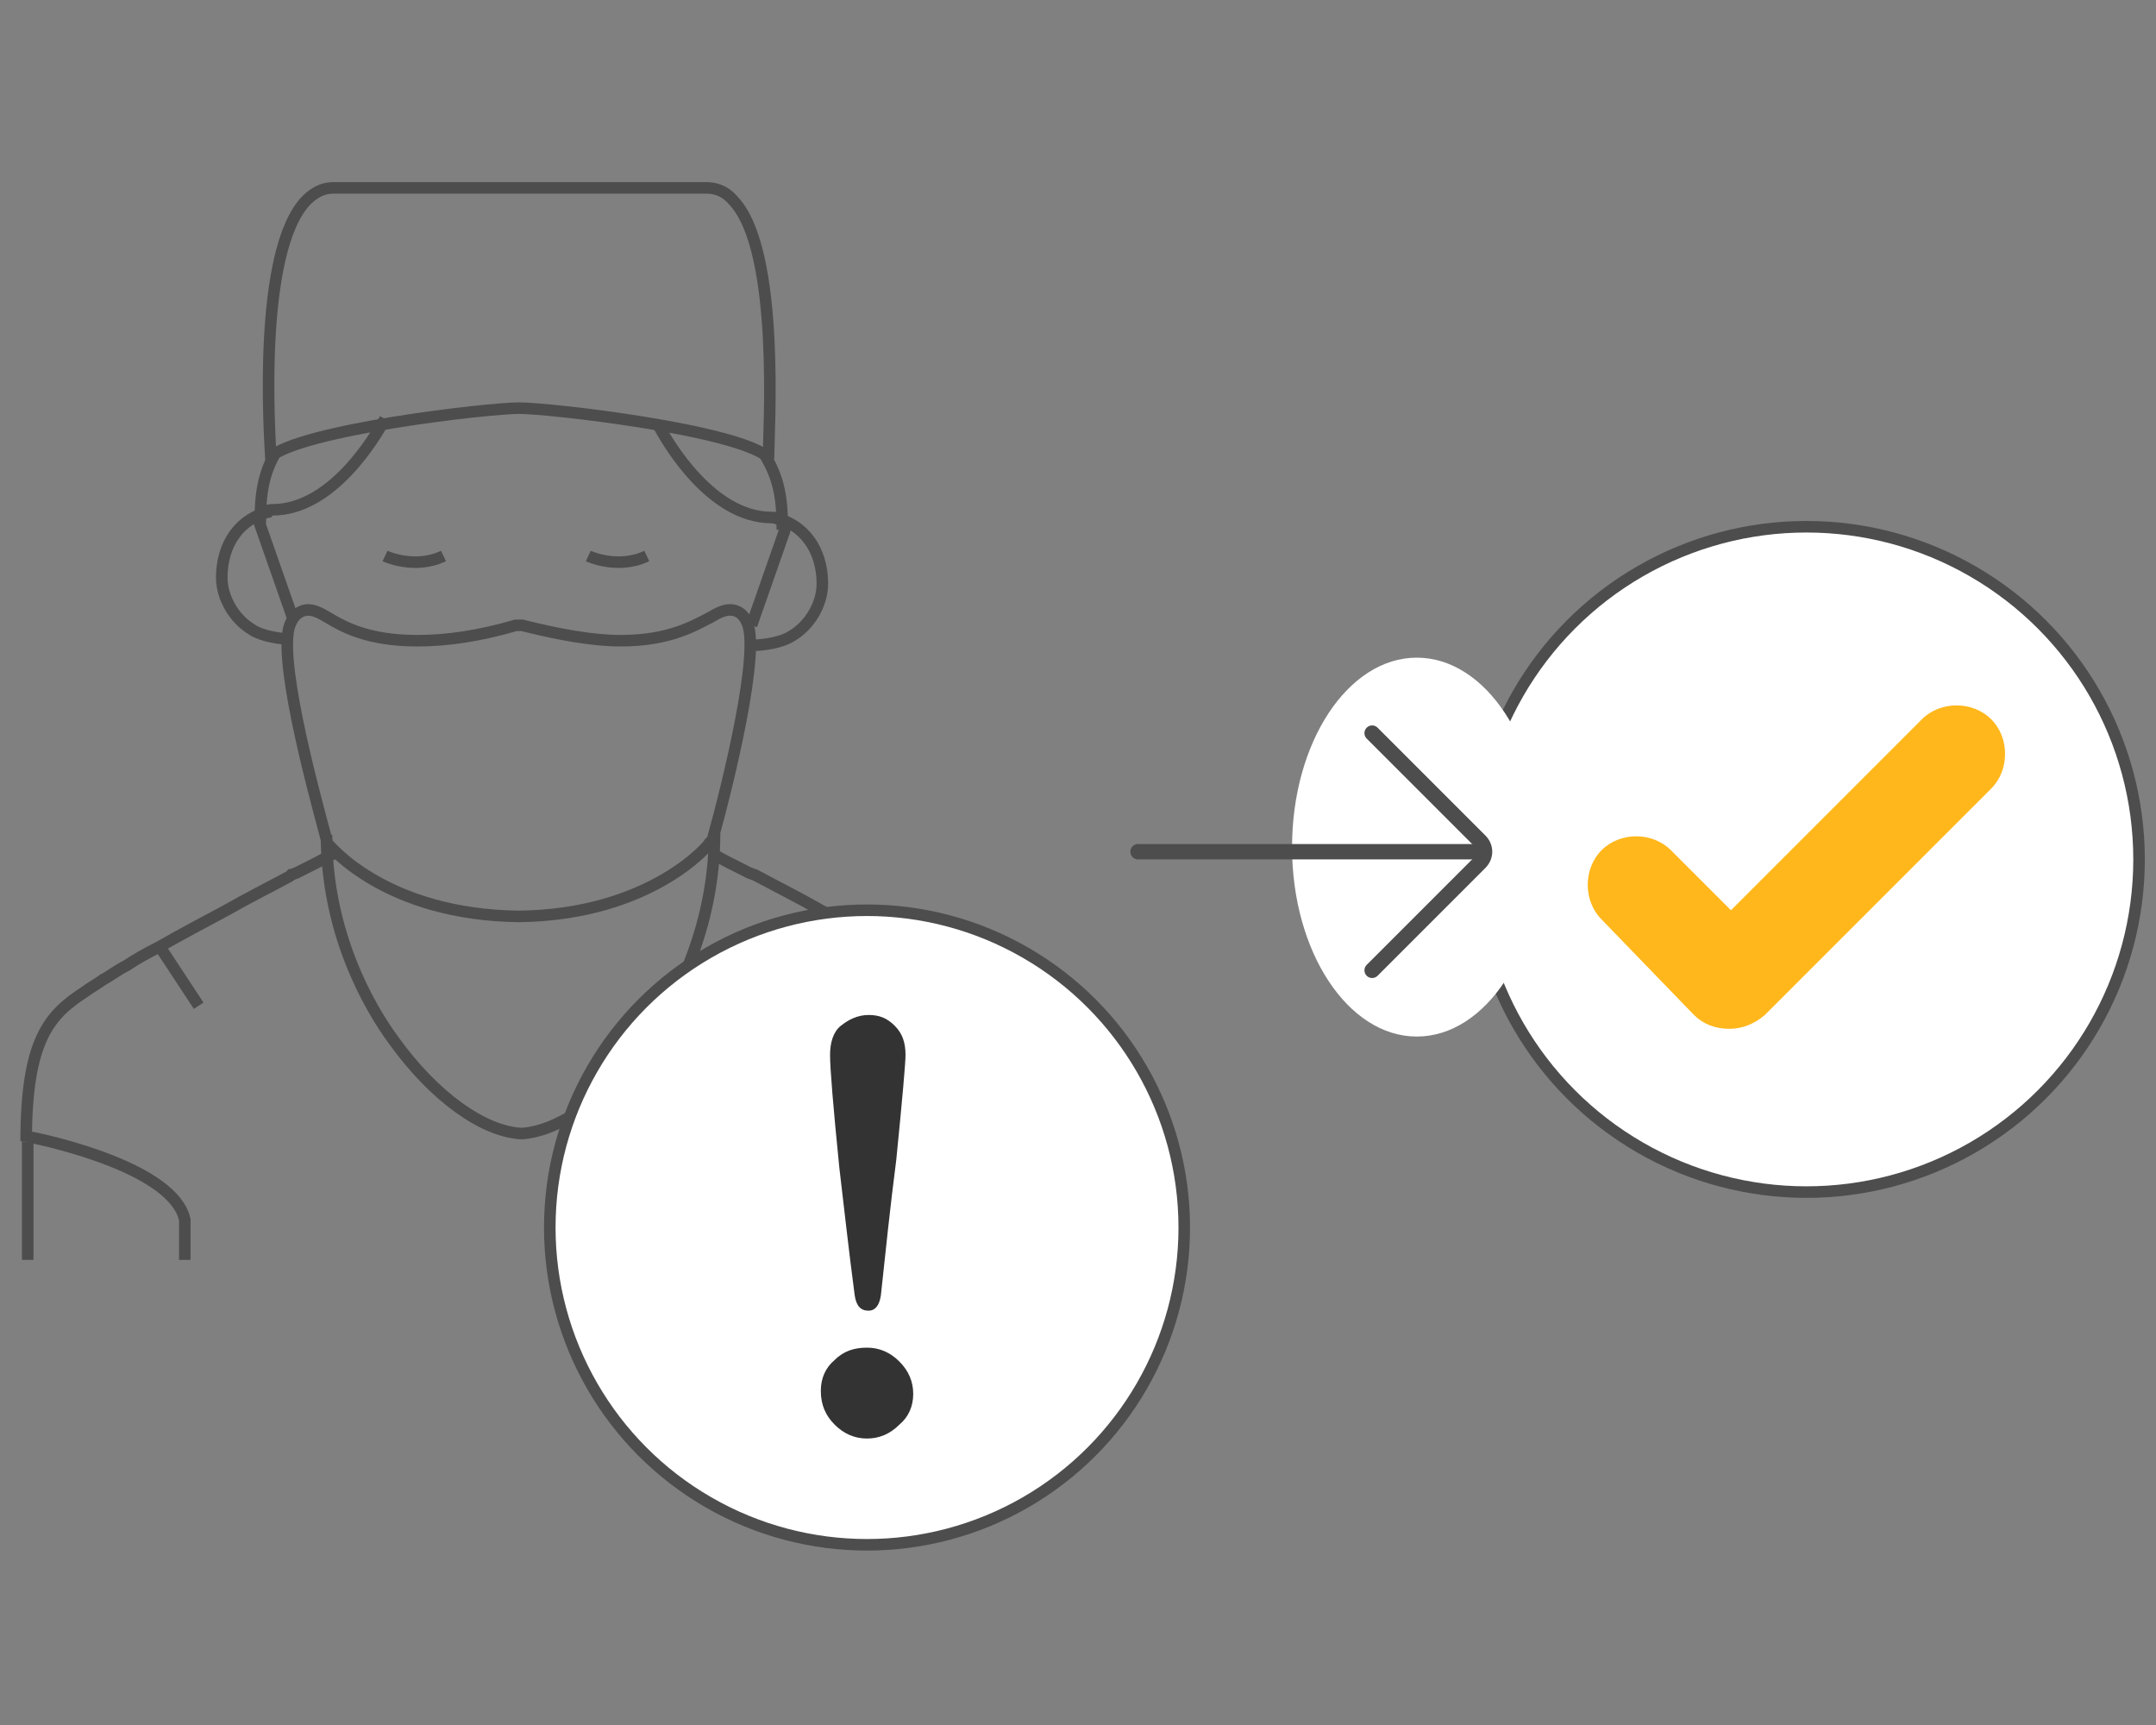 <?xml version="1.0" encoding="utf-8"?>
<!-- Generator: Adobe Illustrator 23.0.6, SVG Export Plug-In . SVG Version: 6.00 Build 0)  -->
<svg version="1.1" id="Layer_1" xmlns="http://www.w3.org/2000/svg" xmlns:xlink="http://www.w3.org/1999/xlink" x="0px" y="0px"
	 viewBox="0 0 140 112" style="enable-background:new 0 0 140 112;" xml:space="preserve">
<rect x="0" y="0" width="140" height="112" fill="#808080" stroke="none"/>
<style type="text/css">
	.st0{fill:none;stroke:#4D4D4D;stroke-width:0.75;stroke-miterlimit:10;}
	.st1{fill:#FFFFFF;stroke:#4D4D4D;stroke-width:0.75;stroke-miterlimit:10;}
	.st2{fill:#333333;}
	.st3{fill:#FFB71B;}
	.st4{fill:#FFFFFF;}
	.st5{fill:none;stroke:#4D4D4D;stroke-linecap:round;stroke-miterlimit:10;}
	.st6{fill:none;stroke:#4D4D4D;stroke-miterlimit:10;}
</style>
<title>ActionII-09</title>
<g>
	<g>
		<path class="st0" d="M49.7,29.6c0.9,1.5,1.1,2.8,1.1,4.8"/>
	</g>
	<g>
		<path class="st0" d="M50.2,33.6c2,0.4,3.2,2.1,3.2,4.3c0,1.3-0.8,2.7-2,3.4c-0.6,0.4-1.8,0.6-2.6,0.6"/>
	</g>
	<g>
		<path class="st0" d="M17.6,29.9c-0.1-1.7-0.9-13.6,2.3-16.9c0.6-0.6,1.2-0.8,1.7-0.8h24.3c0.4,0,1.1,0.1,1.7,0.8
			c3.1,3.2,2.3,15.1,2.3,16.8"/>
	</g>
	<g>
		<path class="st0" d="M42.8,27.7c0.6,1.1,3.4,5.9,7.3,5.9c0.3,0,0.5,0.1,0.7,0.3c0.2,0.2,0.2,0.5,0.1,0.7l-2.1,6"/>
	</g>
	<g>
		<path class="st0" d="M1.7,74.1c0-6.6,1.5-8.2,3.8-9.7c0,0,0,0,0,0c0.4-0.3,0.8-0.5,1.2-0.8c0.4-0.2,0.9-0.6,1.5-0.9
			c0.6-0.4,1.3-0.8,2.1-1.2c1.4-0.8,2.9-1.6,4.4-2.4c1.4-0.8,2.8-1.5,4.1-2.2l0.1-0.1c0.1,0,0.2-0.1,0.3-0.1
			c1.2-0.6,1.6-0.8,2.5-1.3"/>
	</g>
	<g>
		<path class="st0" d="M33.7,59.5C33.7,59.5,33.7,59.5,33.7,59.5c-8.6-0.1-12.2-4.5-12.4-4.7c-0.1-0.1-0.1-0.2-0.1-0.3
			c-1-3.7-3.3-12.3-2.3-14.1c0.3-0.7,0.9-0.8,1.1-0.8c0.4,0,0.8,0.2,1.3,0.5c1,0.6,2.6,1.5,5.8,1.5c1.9,0,4-0.3,6.4-1
			c0.1,0,0.3,0,0.4,0c2.4,0.6,4.6,1,6.4,1c3.2,0,4.8-1,5.8-1.5c0.5-0.3,0.9-0.5,1.3-0.5c0.3,0,0.8,0.1,1.1,0.8
			c0.9,1.8-1.2,10.4-2.2,14c0,0.1-0.1,0.2-0.2,0.3C46.1,54.8,42.3,59.4,33.7,59.5C33.7,59.5,33.7,59.5,33.7,59.5z"/>
	</g>
	<g>
		<path class="st0" d="M17.5,29.7c2-1.8,14.2-3.2,16.2-3.2c2,0,14.2,1.4,16.2,3.2"/>
	</g>
	<g>
		<path class="st0" d="M1.8,73.8c1.6,0.3,9.5,2.1,10.2,5.4c0,0.1,0,0.1,0,0.2v2.4"/>
	</g>
	<g>
		<path class="st0" d="M46.4,54.1c0,6.3-2.7,11.1-4.3,13.4c-2.5,3.6-5.6,5.9-8.2,6.1c0,0,0,0,0,0c0,0,0,0,0,0
			c-2.5-0.1-5.7-2.4-8.3-6c-1.7-2.3-4.4-7.1-4.4-13.4"/>
	</g>
	<line class="st0" x1="1.8" y1="74.1" x2="1.8" y2="81.8"/>
	<line class="st0" x1="10.4" y1="61.5" x2="12.9" y2="65.3"/>
	<g>
		<path class="st0" d="M66.3,74.1c0-6.6-1.5-8.2-3.8-9.7c0,0,0,0,0,0c-0.4-0.3-0.8-0.5-1.2-0.8c-0.4-0.2-0.9-0.6-1.5-0.9
			c-0.6-0.4-1.3-0.8-2.1-1.2c-1.4-0.8-2.9-1.6-4.4-2.4c-1.4-0.8-2.8-1.5-4.1-2.2L49,56.8c-0.1,0-0.2-0.1-0.3-0.1
			c-1.2-0.6-1.6-0.8-2.5-1.3"/>
	</g>
	<g>
		<path class="st0" d="M66.2,73.8c-1.6,0.3-9.5,2.1-10.2,5.4c0,0.1,0,0.1,0,0.2v2.4"/>
	</g>
	<line class="st0" x1="66.1" y1="74.1" x2="66.1" y2="81.8"/>
	<line class="st0" x1="57.5" y1="61.5" x2="55.1" y2="65.3"/>
	<path class="st0" d="M25,36.1c0,0,1.9,0.9,3.8,0"/>
	<path class="st0" d="M38.2,36.1c0,0,1.9,0.9,3.8,0"/>
	<g>
		<path class="st0" d="M18,29.2c-0.9,1.5-1.1,2.8-1.1,4.8"/>
	</g>
	<g>
		<path class="st0" d="M17.6,33.2c-2,0.4-3.2,2.1-3.2,4.3c0,1.3,0.8,2.7,2,3.4c0.6,0.4,1.8,0.6,2.6,0.6"/>
	</g>
	<g>
		<path class="st0" d="M25,27.2c-0.6,1.1-3.4,5.9-7.3,5.9c-0.3,0-0.5,0.1-0.7,0.3c-0.2,0.2-0.2,0.5-0.1,0.7l2.1,6"/>
	</g>
</g>
<g>
	<circle class="st1" cx="56.3" cy="79.7" r="20.6"/>
	<g>
		<path class="st2" d="M53.3,90.3c0-0.8,0.3-1.5,0.9-2c0.6-0.6,1.3-0.8,2.1-0.8c0.8,0,1.5,0.3,2.1,0.9c0.6,0.6,0.9,1.3,0.9,2.1
			c0,0.8-0.3,1.5-0.9,2c-0.6,0.6-1.3,0.9-2.1,0.9c-0.8,0-1.5-0.3-2.1-0.9C53.6,91.9,53.3,91.2,53.3,90.3z M56.4,65.9
			c0.7,0,1.2,0.2,1.7,0.7s0.7,1.1,0.7,1.9c0,0.5-0.2,2.8-0.6,6.8c-0.4,3.1-0.7,6-1,8.8c-0.1,0.7-0.4,1-0.8,1c-0.5,0-0.8-0.3-0.9-1
			c-0.4-3-0.7-5.8-1-8.3c-0.4-4-0.6-6.4-0.6-7.3c0-0.8,0.2-1.5,0.7-1.9C55.1,66.2,55.7,65.9,56.4,65.9z"/>
	</g>
</g>
<circle class="st1" cx="117.3" cy="55.8" r="21.6"/>
<path class="st3" d="M110,65.9c0.6,0.6,1.4,0.9,2.3,0.9c0.8,0,1.6-0.3,2.3-0.9l14.7-14.7c1.2-1.2,1.2-3.3,0-4.5
	c-1.2-1.2-3.3-1.2-4.5,0l-12.4,12.4l-3.9-3.9c-1.2-1.2-3.3-1.2-4.5,0c-1.2,1.2-1.2,3.3,0,4.5L110,65.9z"/>
<g>
	<ellipse class="st4" cx="92" cy="55" rx="8.1" ry="12.3"/>
	<line class="st5" x1="73.9" y1="55.3" x2="96.1" y2="55.3"/>
	<path class="st5" d="M89.1,47.6l7,7c0.4,0.4,0.4,1,0,1.4l-7,7"/>
</g>
<path class="st6" d="M94,55.3"/>
</svg>
